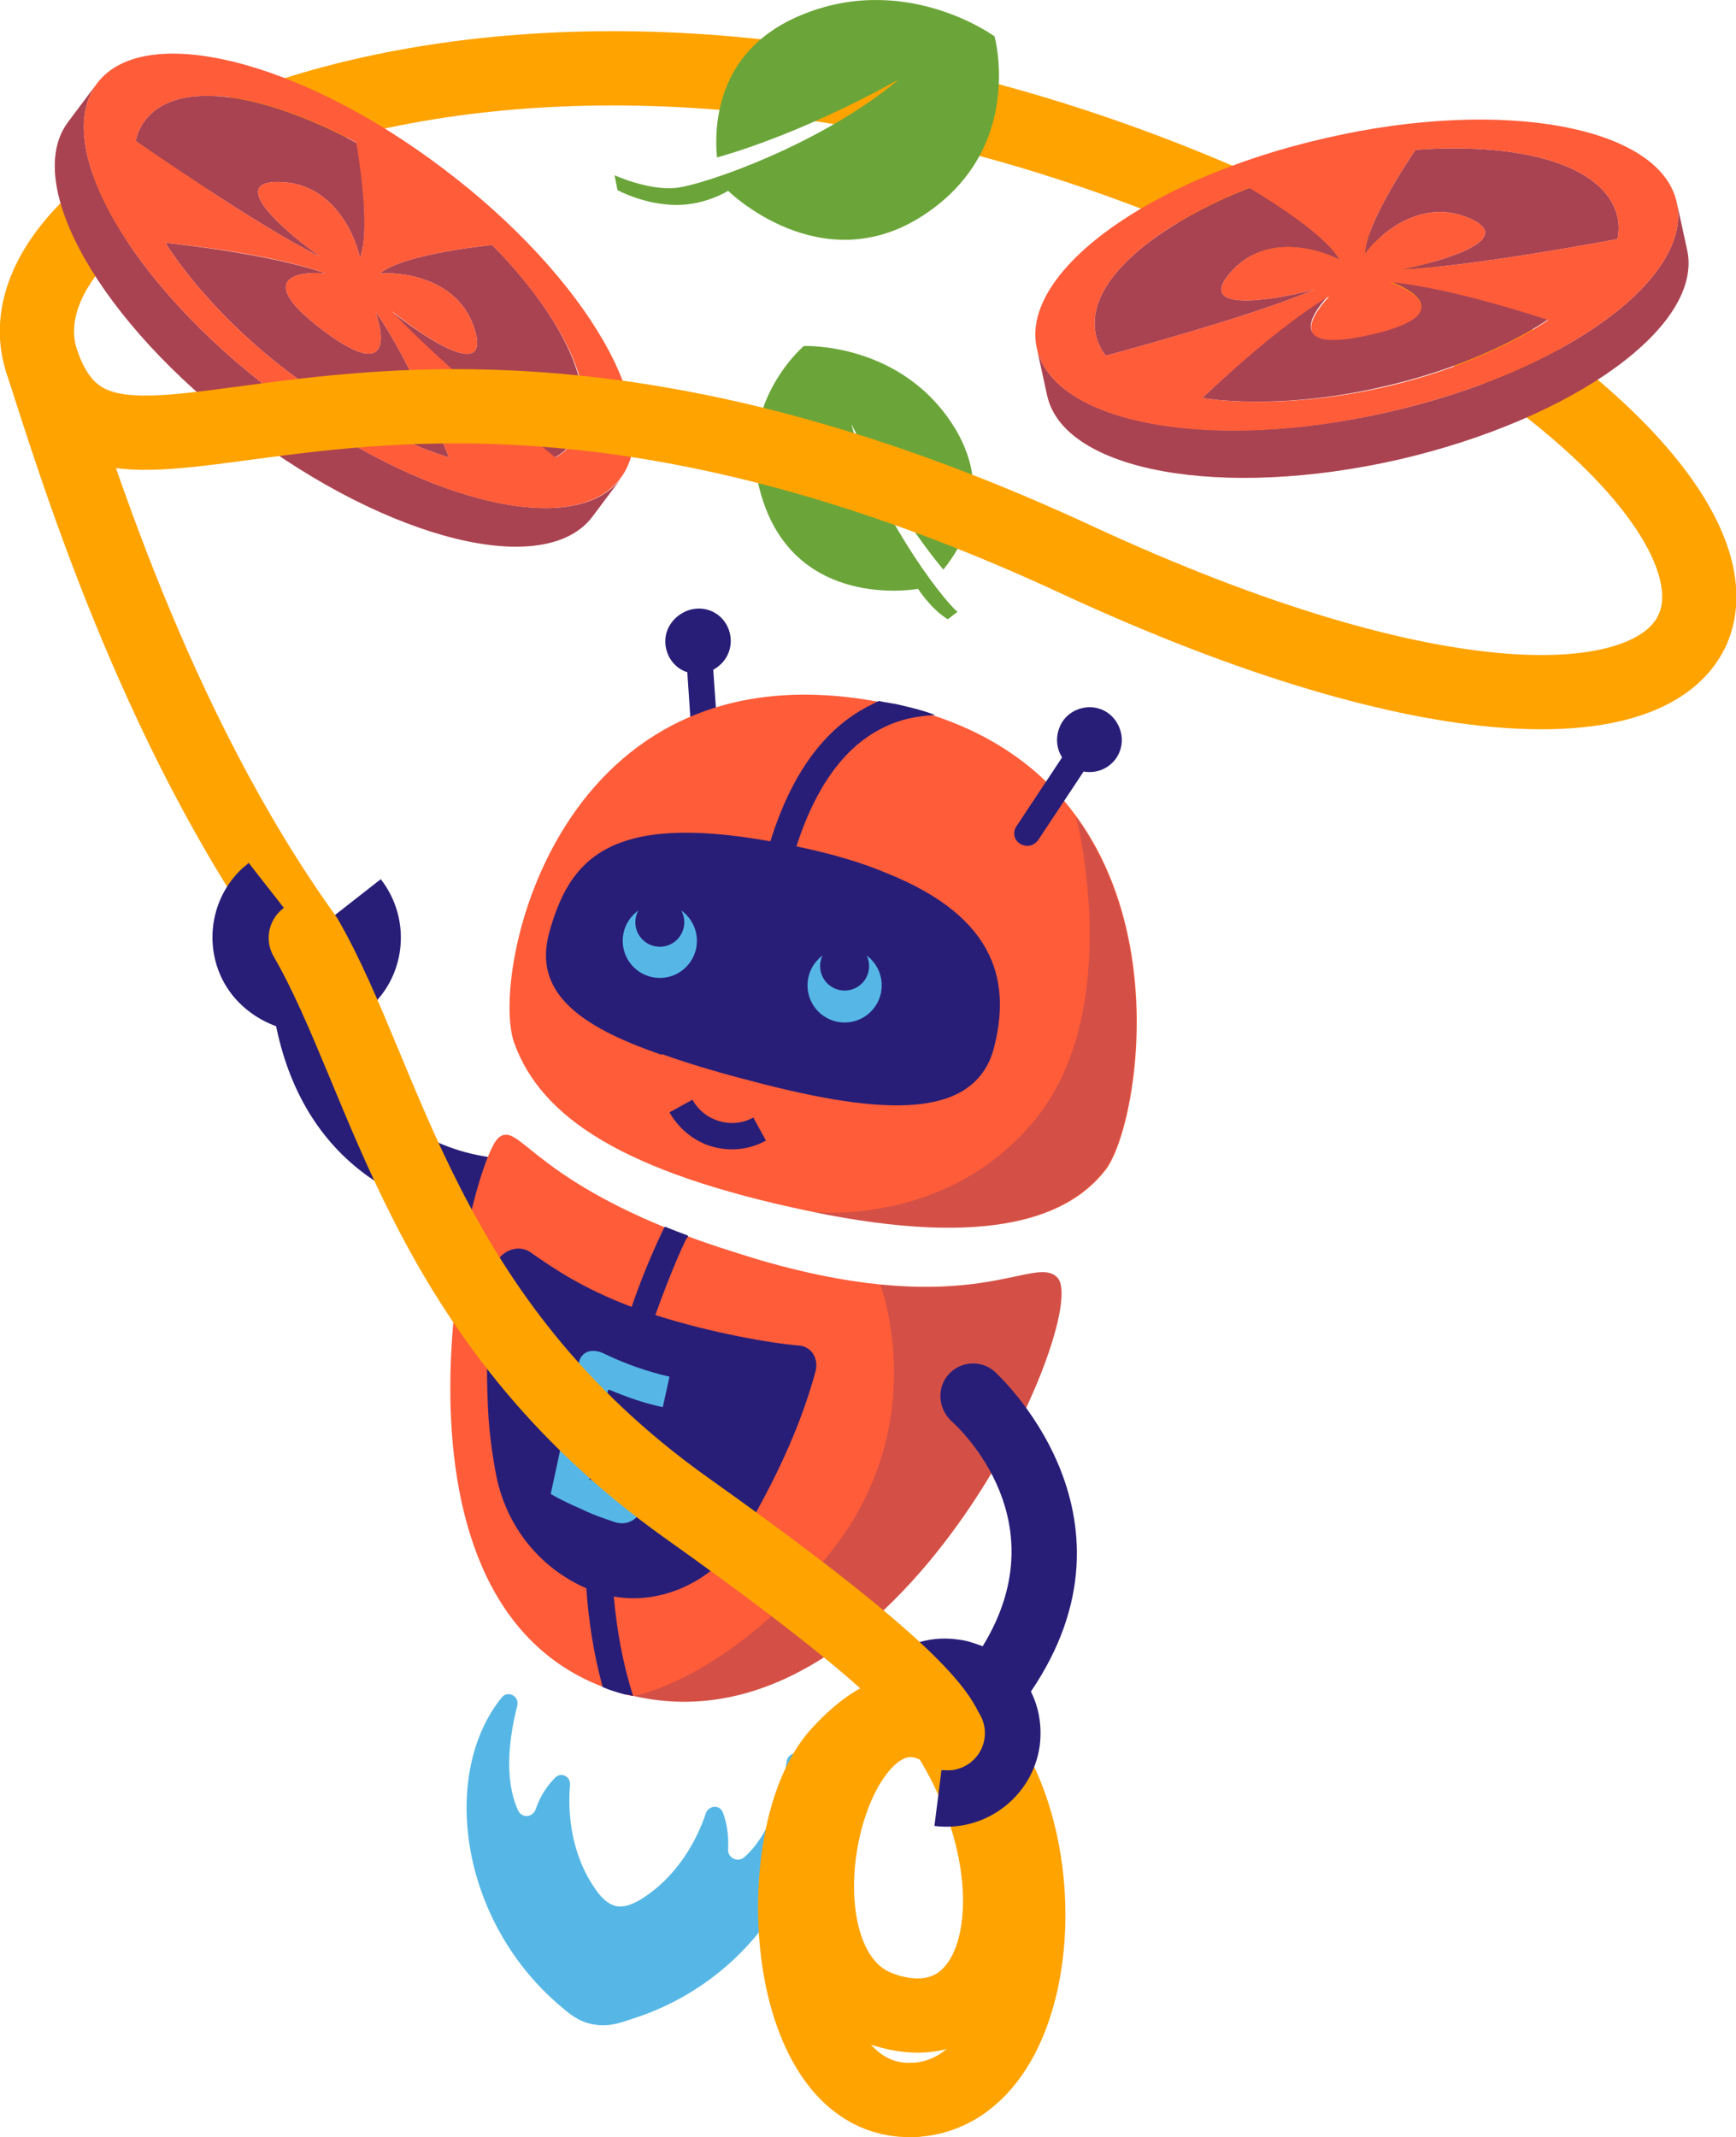 <?xml version="1.0" encoding="UTF-8"?> <!-- Generator: Adobe Illustrator 18.0.0, SVG Export Plug-In . SVG Version: 6.00 Build 0) --> <svg xmlns="http://www.w3.org/2000/svg" xmlns:xlink="http://www.w3.org/1999/xlink" id="Слой_1" x="0px" y="0px" viewBox="0 0 233.9 287.8" xml:space="preserve"> <g> <g> <g> <path fill="#56B7E6" d="M79.8,272.6c-2-0.4-3.2-1.5-4.6-2.7c-13.4-11.6-15.8-31.2-7.6-41.3c0.8-1,2.4-0.2,2.1,1.1 c-1,3.9-1.9,9.7,0.1,14.1c0.5,1.1,2,1,2.4-0.2c0.6-1.8,1.6-3.2,2.6-4.2c0.8-0.8,2.1-0.2,2,1c-0.3,3.5,0,9.4,3.7,14.4 c0.7,0.9,1.4,1.6,2.5,1.9c1.1,0.2,2-0.2,3-0.7c5.4-3.2,8-8.5,9.1-11.8c0.4-1.1,1.9-1.2,2.3-0.1c0.5,1.3,0.8,3,0.7,4.9 c-0.1,1.2,1.3,1.9,2.2,1.1c3.6-3.2,5.1-8.9,5.7-12.9c0.2-1.3,2-1.5,2.4-0.2c3.5,12.6-6.3,29.6-23.3,34.9 C83.4,272.5,81.9,273,79.8,272.6z"></path> </g> <path fill="none" stroke="#FFA300" stroke-width="10" stroke-linecap="round" stroke-miterlimit="10" d="M41.2,126.3 C20.6,97.7,9.8,61.5,5.6,48.6c-8.4-26.1,68.9-62.8,164.1-19.2C215.4,50.3,233.5,73,228,84.9"></path> <g> <path fill="#FF5C39" d="M187,55.5c23.8-5.4,41.2-18.1,38.9-28.3l0,0l1.4,6.4c2.3,10.2-15.1,22.8-38.9,28.3 c-23.8,5.4-45,1.6-47.3-8.6l-1.4-6.4C142,57.1,163.2,60.9,187,55.5z"></path> <path fill="#FF5C39" d="M184.6,45c10.6-2.4,6.9-5.5,2.7-7.1c8.2,0.7,21.3,5.1,21.3,5.1s-8.2,5.9-22.4,9.1 C172,55.4,162,53.6,162,53.6s9.9-9.6,17-13.8C176,43,174,47.4,184.6,45z"></path> <path fill="#FF5C39" d="M180.5,35c-3.5-1.8-10.4-3.4-14.8,1.8c-4.4,5.1,4.8,3.9,11.4,2.2c-8.3,3.6-28.1,8.9-28.1,8.9 s-4.3-4.6,1.6-11.4c5.9-6.9,17.8-11.2,17.8-11.2S178.5,31.2,180.5,35z"></path> <path fill="#FF5C39" d="M217.9,32.2c0,0-20.1,3.8-29.2,4.1c6.6-1.3,15.5-4.2,9.3-6.9c-6.2-2.7-11.7,1.6-14.1,4.8 c0.1-4.3,6.8-14,6.8-14s12.5-1.3,20.8,2.4S217.9,32.2,217.9,32.2z"></path> <path fill="#FF5C39" d="M9.2,16.4l3.9-5.2c-6.3,8.3,4.4,27,23.9,41.7s40.4,19.9,46.7,11.5l0,0l-3.9,5.2 C73.4,78,52.5,72.8,33,58.1S2.9,24.7,9.2,16.4z"></path> <path fill="#FF5C39" d="M43.4,44.4c8.7,6.6,8.6,1.7,7.2-2.4c4.8,6.7,9.9,19.6,9.9,19.6S50.7,58.9,39,50.2 c-11.6-8.8-16.7-17.5-16.7-17.5s13.8,1.4,21.5,4.1C39.4,36.5,34.7,37.8,43.4,44.4z"></path> <path fill="#FF5C39" d="M48.5,34.7c-0.9-3.9-4.1-10.1-10.9-10.2c-6.8-0.1,0.1,6.2,5.6,10.1C35.1,30.7,18.3,19,18.3,19 s0.7-6.2,9.8-6.1c9.1,0.1,20,6.4,20,6.4S50.1,30.8,48.5,34.7z"></path> <path fill="#FF5C39" d="M74.7,61.6c0,0-15.8-12.9-22-19.7C58,46.1,65.9,51,64,44.5c-1.9-6.5-8.8-7.9-12.8-7.7 c3.4-2.7,15.1-3.8,15.1-3.8s9.1,8.7,11.6,17.5C80.5,59.2,74.7,61.6,74.7,61.6z"></path> </g> <g opacity="0.4"> <path fill="#281E78" d="M187,55.5c23.8-5.4,41.2-18.1,38.9-28.3l0,0l1.4,6.4c2.3,10.2-15.1,22.8-38.9,28.3 c-23.8,5.4-45,1.6-47.3-8.6l-1.4-6.4C142,57.1,163.2,60.9,187,55.5z"></path> <path fill="#281E78" d="M184.6,45c10.6-2.4,6.9-5.5,2.7-7.1c8.2,0.7,21.3,5.1,21.3,5.1s-8.2,5.9-22.4,9.1 C172,55.4,162,53.6,162,53.6s9.9-9.6,17-13.8C176,43,174,47.4,184.6,45z"></path> <path fill="#281E78" d="M180.5,35c-3.5-1.8-10.4-3.4-14.8,1.8c-4.4,5.1,4.8,3.9,11.4,2.2c-8.3,3.6-28.1,8.9-28.1,8.9 s-4.3-4.6,1.6-11.4c5.9-6.9,17.8-11.2,17.8-11.2S178.5,31.2,180.5,35z"></path> <path fill="#281E78" d="M217.9,32.2c0,0-20.1,3.8-29.2,4.1c6.6-1.3,15.5-4.2,9.3-6.9c-6.2-2.7-11.7,1.6-14.1,4.8 c0.1-4.3,6.8-14,6.8-14s12.5-1.3,20.8,2.4S217.9,32.2,217.9,32.2z"></path> <path fill="#281E78" d="M9.2,16.4l3.9-5.2c-6.3,8.3,4.4,27,23.9,41.7s40.4,19.9,46.7,11.5l0,0l-3.9,5.2 C73.4,78,52.5,72.8,33,58.1S2.9,24.7,9.2,16.4z"></path> <path fill="#281E78" d="M43.4,44.4c8.7,6.6,8.6,1.7,7.2-2.4c4.8,6.7,9.9,19.6,9.9,19.6S50.7,58.9,39,50.2 c-11.6-8.8-16.7-17.5-16.7-17.5s13.8,1.4,21.5,4.1C39.4,36.5,34.7,37.8,43.4,44.4z"></path> <path fill="#281E78" d="M48.5,34.7c-0.9-3.9-4.1-10.1-10.9-10.2c-6.8-0.1,0.1,6.2,5.6,10.1C35.1,30.7,18.3,19,18.3,19 s0.7-6.2,9.8-6.1c9.1,0.1,20,6.4,20,6.4S50.1,30.8,48.5,34.7z"></path> <path fill="#281E78" d="M74.7,61.6c0,0-15.8-12.9-22-19.7C58,46.1,65.9,51,64,44.5c-1.9-6.5-8.8-7.9-12.8-7.7 c3.4-2.7,15.1-3.8,15.1-3.8s9.1,8.7,11.6,17.5C80.5,59.2,74.7,61.6,74.7,61.6z"></path> </g> <path fill="#FF5C39" d="M139.7,46.9L139.7,46.9c2.3,10.2,23.5,14.1,47.3,8.6c23.8-5.4,41.2-18.1,38.9-28.3l0,0 c-2.3-10.2-23.5-14.1-47.3-8.6C154.8,24,137.4,36.7,139.7,46.9z M168.3,25.3c0,0,10.2,5.9,12.2,9.7c-3.5-1.8-10.4-3.4-14.8,1.8 c-4.4,5.1,4.8,3.9,11.4,2.2c-8.3,3.6-28.1,8.9-28.1,8.9s-4.3-4.6,1.6-11.4C156.5,29.6,168.3,25.3,168.3,25.3z M211.5,22.6 c8.3,3.7,6.4,9.6,6.4,9.6s-20.1,3.8-29.2,4.1c6.6-1.3,15.5-4.2,9.3-6.9c-6.2-2.7-11.7,1.6-14.1,4.8c0.1-4.3,6.8-14,6.8-14 S203.2,18.9,211.5,22.6z M179.1,39.9c-3,3.2-5.1,7.6,5.5,5.2c10.6-2.4,6.9-5.5,2.7-7.1c8.2,0.7,21.3,5.1,21.3,5.1 s-8.2,5.9-22.4,9.1C172,55.4,162,53.6,162,53.6S172,44,179.1,39.9z"></path> <path fill="#FF5C39" d="M83.6,64.4L83.6,64.4c6.3-8.3-4.4-27-23.9-41.7C40.3,8,19.4,2.9,13.1,11.2c-6.3,8.3,4.4,27,23.9,41.7 S77.3,72.8,83.6,64.4z M43.8,36.8c-4.4-0.3-9.1,1-0.4,7.6c8.7,6.6,8.6,1.7,7.2-2.4c4.8,6.7,9.9,19.6,9.9,19.6S50.7,58.9,39,50.2 c-11.6-8.8-16.7-17.5-16.7-17.5S36.1,34,43.8,36.8z M48,19.2c0,0,2.1,11.6,0.5,15.5c-0.9-3.9-4.1-10.1-10.9-10.2 c-6.8-0.1,0.1,6.2,5.6,10.1C35.1,30.7,18.3,19,18.3,19s0.7-6.2,9.8-6.1C37.1,12.9,48,19.2,48,19.2z M78,50.5 c2.6,8.7-3.2,11.1-3.2,11.1s-15.8-12.9-22-19.7C58,46.1,65.9,51,64,44.5c-1.9-6.5-8.8-7.9-12.8-7.7c3.4-2.7,15.1-3.8,15.1-3.8 S75.4,41.8,78,50.5z"></path> <g> <path fill="#6BA539" d="M134,4.9c0,0,4.2,15.1-9.6,24.1c-13.8,9-26.3-3.3-26.3-3.3s-3,1.9-6.9,1.9c-4.4,0-8-2-8-2l-0.4-2 c0,0,4.6,2.1,8.3,1.7c3.7-0.4,19.5-5.8,30-14.6c-14,7.8-24.5,10.5-24.5,10.5c-0.4-4.3,0-14,10.5-18.8C121.6-4.2,134,4.9,134,4.9z "></path> </g> <g> <path fill="#6BA539" d="M108.3,46.6c0,0-10.4,8.8-5,22.2c5.4,13.3,20.4,10.5,20.4,10.5s1.7,2.7,4,4.1l1.3-1 c-2.4-2.1-11.1-13.7-14.3-25.3c6.2,12.5,12.4,19.6,12.4,19.6c2.4-2.9,6.8-10.1,1.7-18.8C121.7,46,108.3,46.6,108.3,46.6z"></path> </g> <path fill="none" stroke="#FFA300" stroke-width="10" stroke-linecap="round" stroke-miterlimit="10" d="M228,84.9 c-5.5,11.9-34.5,12.9-82.9-9.5C49.5,31,15,76.3,5.6,48.6"></path> <path fill="none" stroke="#FFA300" stroke-width="10" stroke-linecap="round" stroke-miterlimit="10" d="M127.2,230.5 c16.5,11.6,14.9,51.4-4.1,52.3"></path> <path fill="none" stroke="#FFA300" stroke-width="10" stroke-linecap="round" stroke-miterlimit="10" d="M127.6,233.4 c12.6,19.8,7.9,43-9,37.1"></path> <g> <path fill="#281E78" d="M67.3,156c-6.1-0.6-17.3-3.6-21-18.1c1-0.4,2-1,2.9-1.7c5.5-4.3,6.4-12.3,2.1-17.8l-6.9,5.4 c1.3,1.7,1,4.2-0.7,5.5c-1.7,1.3-4.2,1-5.5-0.7c-1.3-1.7-1-4.2,0.7-5.5l-5.4-6.9c-0.2,0.2-0.4,0.4-0.7,0.6 c-4.9,4.4-5.6,12-1.5,17.2c1.6,2,3.7,3.4,5.9,4.2c4.1,19.9,19.2,25,28,26.2L67.3,156z"></path> <path fill="#FF5C39" d="M81.3,227.2c1,0.4,2,0.7,3,1c0.4,0.1,0.7,0.2,1.1,0.2c35.8,8.2,61.7-51.2,57.1-56.3 c-3.1-3.4-11.2,6-40.1-2.4c-3.6-1.1-6.8-2.1-9.7-3.2c-1.1-0.4-2.1-0.8-3.1-1.2c-18.3-7.5-19.8-14.2-22.4-12.1 C63.4,156.1,48.9,214.9,81.3,227.2z"></path> <path opacity="0.2" fill="#281E78" d="M85.4,228.4c35.8,8.2,61.7-51.2,57.1-56.3c-2.4-2.7-7.8,2.5-23.9,0.9 c0,0,7.1,18.5-6.5,35.8S85.4,228.4,85.4,228.4"></path> <path fill="#281E78" d="M127.8,185.1c1.6-1.8,4.4-2,6.2-0.4c0.2,0.2,21.2,19.1,4.9,43.1c1.1,2.2,1.5,4.7,1.2,7.2 c-0.9,6.9-7.3,11.8-14.2,10.9l1.1-8.7c2.1,0.3,4.1-1.2,4.4-3.4c0.3-2.1-1.2-4.1-3.4-4.4c-1-0.1-2.1,0.1-2.9,0.8 c-0.8,0.6-1.4,1.6-1.5,2.6l-8.7-1.1c0.4-3.4,2.2-6.3,4.8-8.4c2.7-2.1,6-3,9.4-2.5c1.1,0.1,2.2,0.5,3.3,0.9 c10.2-16.6-2.7-29-4.3-30.4C126.4,189.6,126.2,186.9,127.8,185.1z"></path> <path fill="#281E78" d="M71.4,168.6c3.3,2.3,7.1,4.9,13.7,7.4c2.1-6.1,4.1-10,4.3-10.5c0.1-0.1,0.1-0.2,0.2-0.3 c1,0.4,2,0.8,3.1,1.2c0,0.2-0.1,0.3-0.2,0.4c-0.1,0.1-2,4.1-4.2,10.3c7.5,2.4,15.6,3.8,19.3,4.1c1.7,0.1,2.7,1.7,2.3,3.4 c-0.9,3.4-2.8,9.2-6.7,16.6c-1,1.9-2,3.7-2.9,5.2c-3.8,6.4-11,9.8-17.6,8.6c0.4,4.5,1.2,9,2.6,13.4c-0.4-0.1-0.7-0.2-1.1-0.2 c-1.1-0.3-2.1-0.6-3-1c-1.2-4.4-1.9-8.9-2.2-13.3c-6.4-2.8-10.9-8.5-12.2-15.5c-0.5-2.7-1-6.1-1.1-10c-0.3-6.9,0.3-13.2,0.9-17.4 C66.9,168.7,69.6,167.4,71.4,168.6z"></path> <g> <g> <g> <path fill="#56B7E6" d="M82.2,187.2c-0.1-0.1-0.3,0-0.3,0.1c-0.3,1.3-0.5,2.6-0.8,3.8c1.9,0.8,3.9,1.5,5.9,2.1 c-0.3,1.4-0.6,2.7-0.9,4.1c-1.9-0.5-3.8-1.2-5.6-2c-0.1-0.1-0.3,0-0.3,0.1c-0.3,1.3-0.5,2.6-0.8,3.8c2.4,1.1,4.9,1.9,7.3,2.5 c-0.1,0.5-0.2,0.9-0.3,1.4c-0.3,1.5-1.9,2.4-3.5,1.9c-1.5-0.5-3-1-4.4-1.7l0,0c-1.4-0.6-2.9-1.3-4.3-2.1 c1.3-5.9,2.5-11.8,3.8-17.7c0.3-1.5,1.8-2,3.4-1.2c2.9,1.4,5.8,2.4,8.8,3.1c-0.3,1.4-0.6,2.7-0.9,4.1 C86.9,189,84.6,188.2,82.2,187.2z"></path> </g> </g> </g> </g> <g> <path fill="#281E78" d="M95.6,82.2c2.3,0.8,3.4,3.4,2.6,5.6c-0.4,1.1-1.2,1.9-2.1,2.4l0.5,7.2l-3.5,0.5l-0.5-7.4c0,0,0,0-0.1,0 c-2.3-0.8-3.4-3.4-2.6-5.6C90.8,82.6,93.4,81.4,95.6,82.2z"></path> <g> <g> <g> <path fill="#FF5C39" d="M69.3,140.5c3.6,9.9,14.5,17.4,40.2,22.7c23.8,4.9,34.6,0.7,39.5-5.7c5.1-6.7,11.9-49.5-23.1-61.1 c-1.6-0.5-3.2-1-4.9-1.4c-0.9-0.2-1.8-0.4-2.7-0.5C75,86.5,65.9,131.3,69.3,140.5z"></path> </g> </g> </g> <path fill="#281E78" d="M103.8,113.3c2.8-9,7.2-15.1,13.2-18.2c0.5-0.2,0.9-0.5,1.4-0.7c0.9,0.2,1.8,0.3,2.7,0.5 c1.7,0.4,3.4,0.8,4.9,1.4c-2.2,0.1-4.8,0.5-7.4,1.9c-5,2.6-8.8,8-11.3,15.8c0,0,0,0,0.1,0c4.8,1,8.8,2.2,12.1,3.6 c15.2,6.1,16.6,15.1,14.4,23.6c-2.8,10.3-16.7,8.7-34.1,4c-3.8-1-7.4-2.1-10.5-3.2L89,142c-11-3.8-17.2-8.4-15-16.4 C76.7,115.8,82,109.4,103.8,113.3z"></path> <g> <g> <path fill="#281E78" d="M95.3,154.2c2.5,0.9,5.4,0.8,7.9-0.6l-1.7-3.1c-2.9,1.6-6.6,0.5-8.2-2.4l-3.1,1.7 C91.4,151.9,93.2,153.4,95.3,154.2z"></path> </g> </g> <path fill="#281E78" d="M137,111.2l6.1-9.2c-0.7-1.1-0.9-2.5-0.4-3.9c0.8-2.3,3.4-3.4,5.6-2.6s3.4,3.4,2.6,5.6 c-0.7,2-2.8,3.2-4.9,2.8l-6.1,9.2c-0.5,0.7-1.3,1-2.1,0.7c-0.1,0-0.2-0.1-0.4-0.2C136.6,113.1,136.4,112,137,111.2z"></path> <circle fill="#56B7E6" cx="113.8" cy="132.7" r="5"></circle> <circle fill="#281E78" cx="113.8" cy="130.1" r="3.3"></circle> <circle fill="#56B7E6" cx="88.9" cy="126.7" r="5"></circle> <circle fill="#281E78" cx="88.9" cy="124.2" r="3.3"></circle> <path opacity="0.2" fill="#281E78" d="M109.4,163.2c23.8,4.9,34.6,0.7,39.5-5.7c3.9-5,8.6-30.2-3.9-47.5c0,0,6.6,25.7-5.4,40.6 C127.7,165.4,109.4,163.2,109.4,163.2z"></path> </g> <path fill="none" stroke="#FFA300" stroke-width="10" stroke-linecap="round" stroke-miterlimit="10" d="M118.7,270.5 c-16.8-5.9-6.5-47.9,9-37.1"></path> <path fill="none" stroke="#FFA300" stroke-width="10" stroke-linecap="round" stroke-miterlimit="10" d="M123.1,282.8 c-18,0.8-19.9-35.8-10.1-46.6s14.6-2.8,14.6-2.8"></path> <path fill="none" stroke="#FFA300" stroke-width="10" stroke-linecap="round" stroke-miterlimit="10" d="M41.2,126.3 c11.1,19.2,15.6,51.3,51.2,76.7c20.7,14.7,33.4,25.2,35.2,30.4"></path> </g> </g> </svg> 